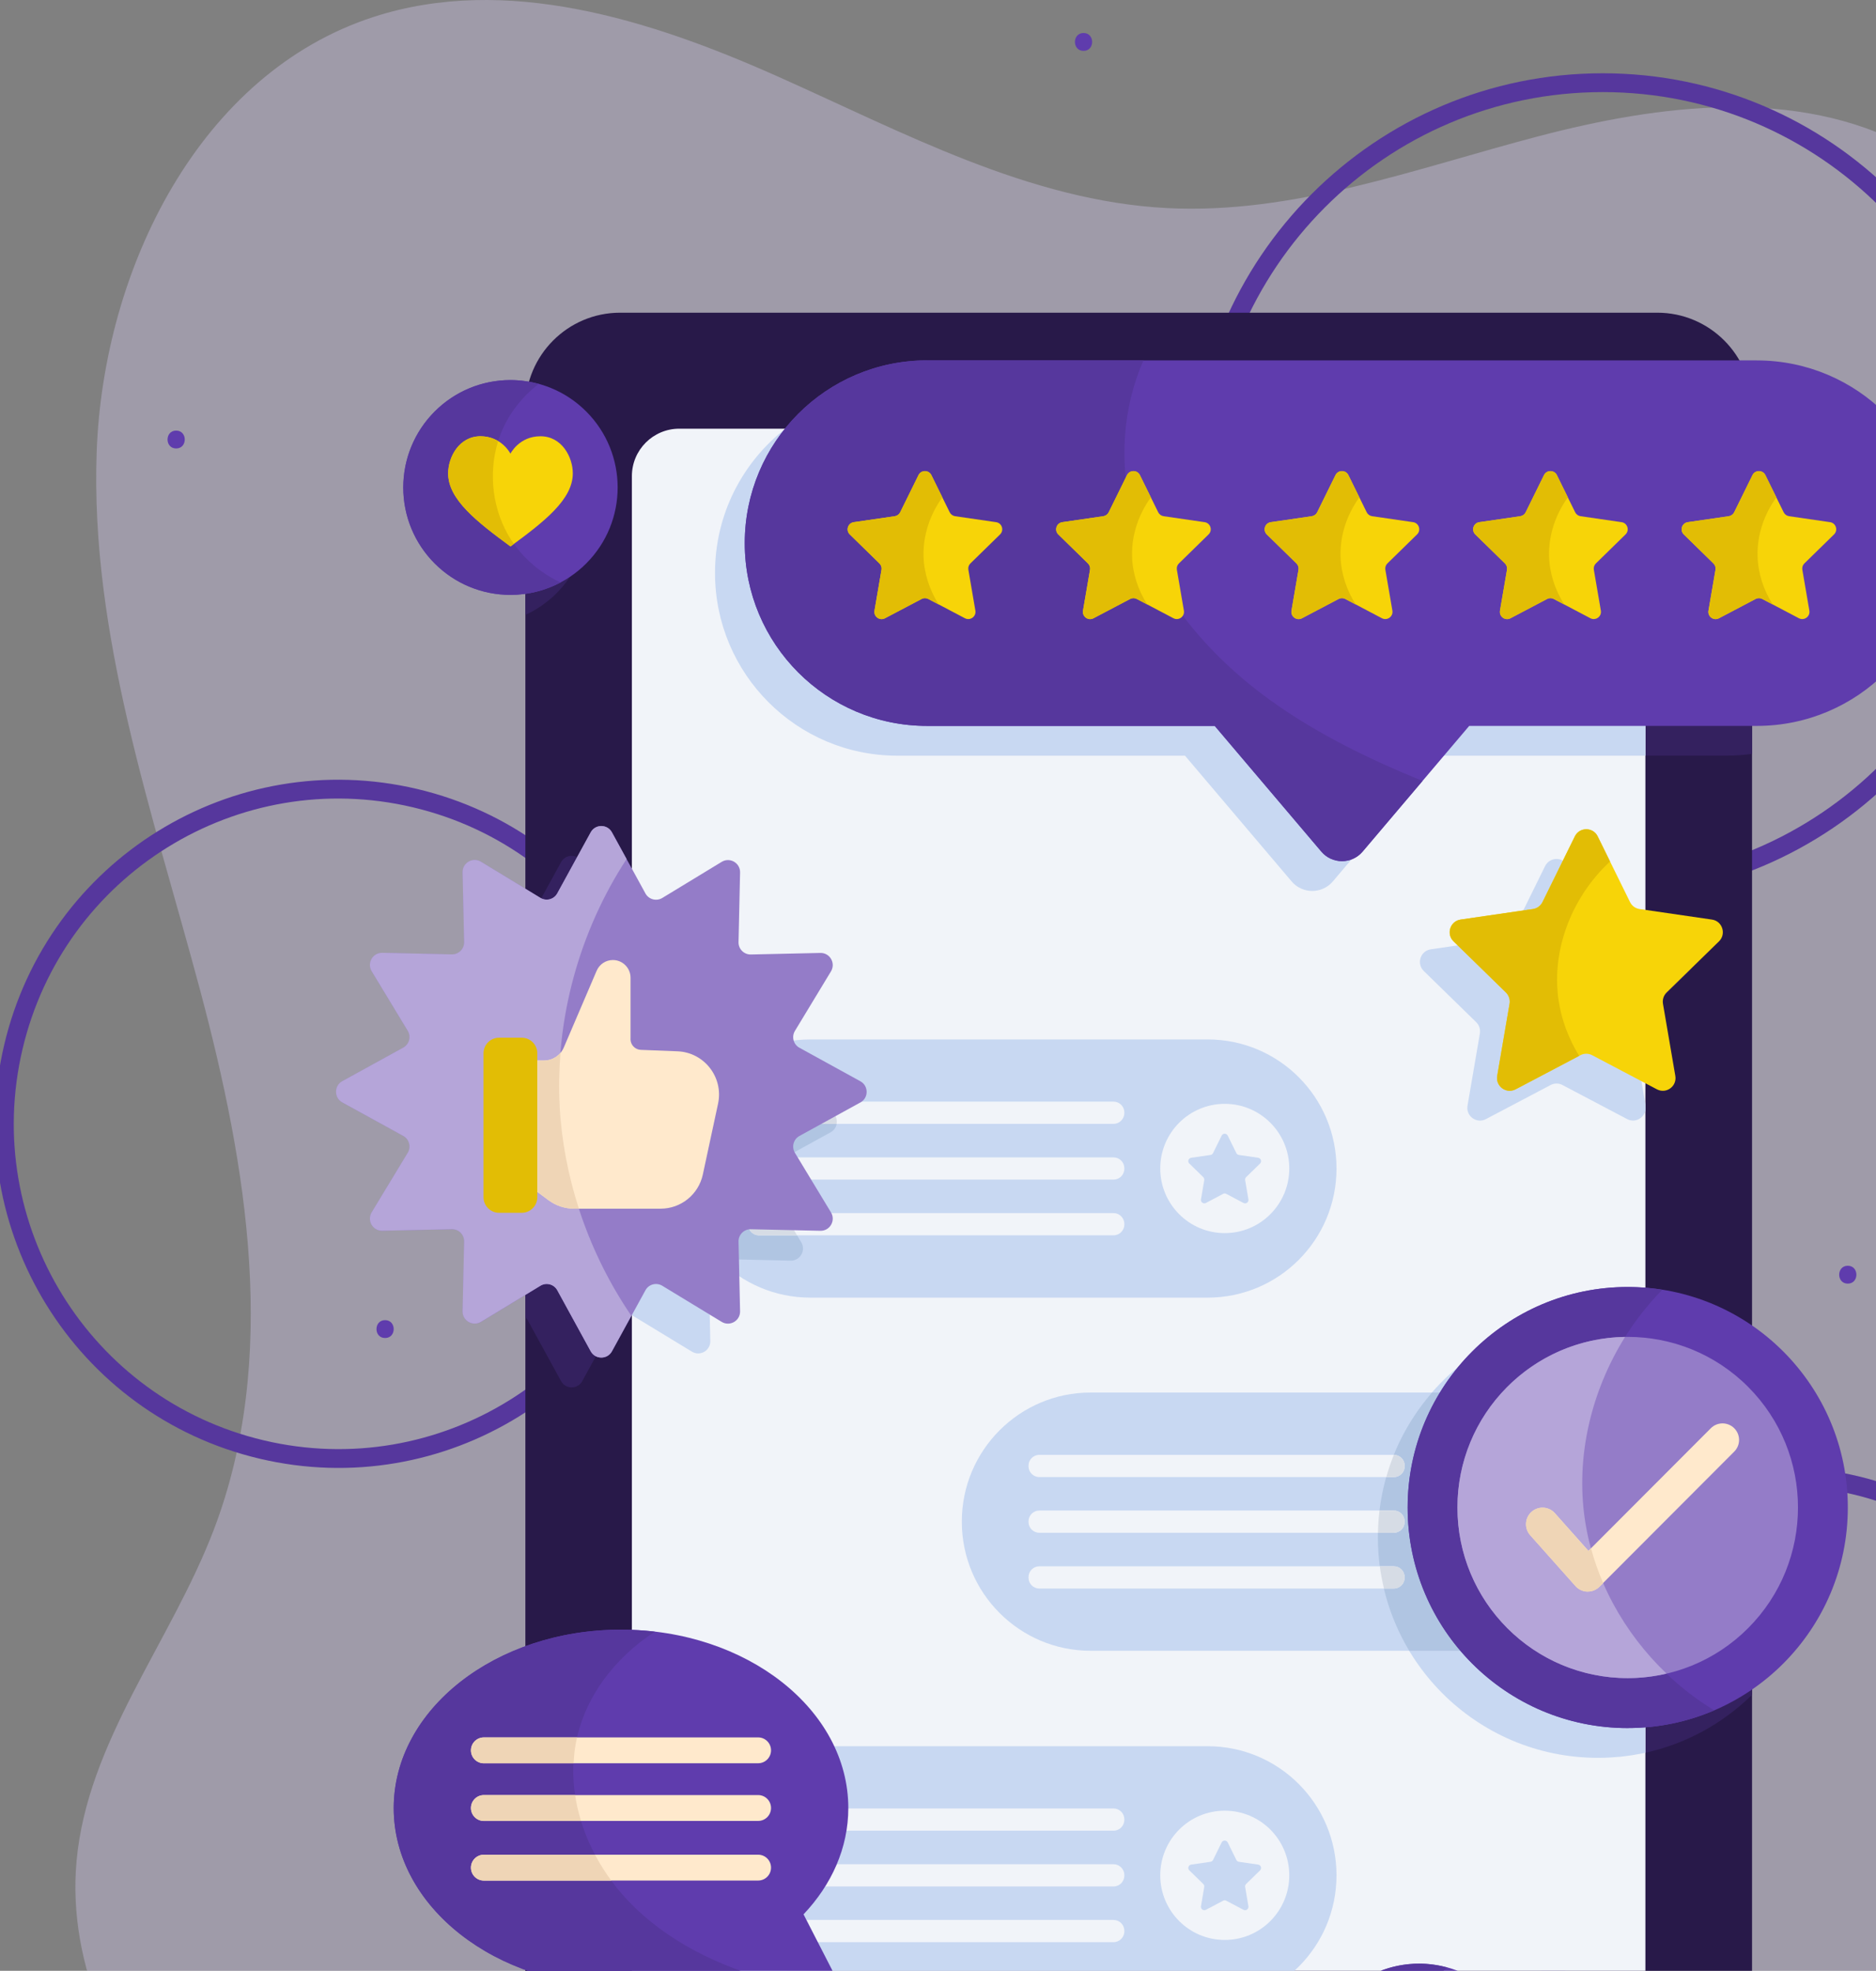 <svg width="217" height="228" viewBox="0 0 217 228" fill="none" xmlns="http://www.w3.org/2000/svg">
<rect x="0" y="0" width="217" height="228" fill="#808080" stroke="none"/>
<g clip-path="url(#clip0_147_1241)">
<path opacity="0.4" d="M51.237 270.388C40.79 264.019 30.193 257.541 21.892 248.54C13.591 239.539 7.752 227.526 8.853 215.327C10.104 201.467 19.76 189.985 24.725 176.987C32.29 157.179 28.597 134.946 23.123 114.463C17.649 93.98 10.421 73.448 11.184 52.255C11.954 31.055 23.116 8.443 43.259 1.944C58.513 -2.977 75.101 2.24 89.749 8.753C104.398 15.266 119.005 23.254 135.008 24.074C149.622 24.825 163.762 19.491 177.915 15.776C192.075 12.054 207.851 10.09 220.753 17.003C236.708 25.556 243.496 45.474 242.904 63.593C242.313 81.712 235.91 99.066 231.983 116.771C228.056 134.477 226.88 154.05 235.917 169.757C241.453 179.385 250.476 186.877 254.747 197.132C260.916 211.95 255.476 229.725 244.741 241.641C234.005 253.557 218.875 260.532 203.663 265.556C156.19 281.236 101.22 269.368 51.244 270.381L51.237 270.388Z" fill="#CDC3E6"/>
<path d="M185.391 102.856C211.097 102.856 231.936 81.972 231.936 56.211C231.936 30.45 211.097 9.566 185.391 9.566C159.685 9.566 138.846 30.45 138.846 56.211C138.846 81.972 159.685 102.856 185.391 102.856Z" stroke="#56379D" stroke-width="2.177" stroke-linecap="round" stroke-linejoin="round"/>
<path d="M76.738 138.908C81.639 118.1 68.779 97.25 48.015 92.338C27.252 87.427 6.446 100.314 1.546 121.123C-3.355 141.931 9.505 162.782 30.268 167.693C51.032 172.604 71.837 159.717 76.738 138.908Z" stroke="#56379D" stroke-width="2.177" stroke-linecap="round" stroke-linejoin="round"/>
<path d="M240.976 211.41C244.061 192.368 231.158 174.426 212.157 171.336C193.157 168.245 175.254 181.175 172.17 200.217C169.085 219.258 181.988 237.2 200.989 240.291C219.989 243.381 237.892 230.451 240.976 211.41Z" stroke="#56379D" stroke-width="2.177" stroke-linecap="round" stroke-linejoin="round"/>
<path d="M125.335 3.818C124.007 3.818 124.007 5.886 125.335 5.886C126.662 5.886 126.662 3.818 125.335 3.818Z" fill="#5F3CAD"/>
<path d="M20.376 49.815C19.048 49.815 19.048 51.883 20.376 51.883C21.703 51.883 21.703 49.815 20.376 49.815Z" fill="#5F3CAD"/>
<path d="M44.544 152.727C43.216 152.727 43.216 154.795 44.544 154.795C45.871 154.795 45.871 152.727 44.544 152.727Z" fill="#5F3CAD"/>
<path d="M213.737 146.435C212.409 146.435 212.409 148.502 213.737 148.502C215.064 148.502 215.064 146.435 213.737 146.435Z" fill="#5F3CAD"/>
<path d="M71.726 36.176H191.706C197.751 36.176 202.661 41.097 202.661 47.156V258.637C202.661 264.695 197.751 269.616 191.706 269.616H71.726C65.681 269.616 60.771 264.695 60.771 258.637V47.156C60.771 41.097 65.681 36.176 71.726 36.176Z" fill="#281949"/>
<path d="M60.771 48.555V71.133C60.984 71.036 61.191 70.94 61.397 70.83C65.331 68.748 68.013 64.606 68.013 59.844C68.013 54.826 65.042 50.512 60.771 48.555Z" fill="#34215F"/>
<path d="M195.399 112.34C196.272 111.486 195.791 110.004 194.58 109.825L186.211 108.605C185.729 108.536 185.317 108.233 185.104 107.798L182.793 103.105L182.256 102.016L181.362 100.196C180.888 99.239 179.636 99.121 178.969 99.838C178.873 99.942 178.79 100.059 178.721 100.196L174.98 107.798C174.87 108.019 174.719 108.198 174.526 108.336C174.43 108.405 174.327 108.46 174.217 108.508C174.107 108.556 173.99 108.584 173.873 108.605L165.503 109.825C165.05 109.894 164.699 110.142 164.486 110.472C164.341 110.693 164.259 110.948 164.245 111.217C164.231 111.479 164.286 111.747 164.424 111.996C164.493 112.12 164.582 112.237 164.692 112.34L170.751 118.254C170.84 118.336 170.909 118.433 170.978 118.536C171.102 118.736 171.177 118.97 171.191 119.205C171.198 119.322 171.191 119.446 171.177 119.563L170.462 123.74L169.747 127.916C169.54 129.122 170.799 130.039 171.879 129.467L179.361 125.525C179.787 125.297 180.303 125.297 180.73 125.525L188.212 129.467C189.292 130.032 190.55 129.115 190.344 127.916L188.913 119.563C188.831 119.087 188.989 118.598 189.34 118.26L195.399 112.347V112.34Z" fill="#34215F"/>
<path d="M128.819 45.136H103.793C92.143 45.136 82.701 54.599 82.701 66.274C82.701 77.949 92.143 87.419 103.793 87.419H137.065L149.396 101.961C150.648 103.436 152.917 103.436 154.169 101.961L166.5 87.419H199.771C200.755 87.419 201.718 87.343 202.667 87.219V47.162C202.667 46.535 202.605 45.922 202.502 45.322C201.608 45.205 200.7 45.143 199.771 45.143H128.826L128.819 45.136Z" fill="#34215F"/>
<path d="M96.078 128.53L89.036 124.656C88.334 124.27 88.1 123.381 88.513 122.699L92.681 115.814C93.251 114.863 92.557 113.657 91.45 113.684L83.417 113.863C82.619 113.884 81.966 113.229 81.987 112.43L82.165 104.38C82.193 103.27 80.983 102.574 80.04 103.146L73.17 107.323C72.489 107.736 71.602 107.502 71.217 106.799L67.352 99.742C67.153 99.376 66.829 99.149 66.478 99.059C66.011 98.935 65.488 99.059 65.131 99.425C65.041 99.514 64.959 99.624 64.897 99.742L61.032 106.799C60.963 106.923 60.874 107.026 60.777 107.123V152.397C60.874 152.493 60.963 152.597 61.032 152.721L64.897 159.778C65.426 160.75 66.822 160.75 67.352 159.778L71.217 152.721C71.602 152.018 72.489 151.783 73.17 152.197L80.04 156.373C80.989 156.945 82.193 156.249 82.165 155.14L81.987 147.09C81.966 146.29 82.619 145.636 83.417 145.656L91.45 145.835C92.557 145.863 93.251 144.65 92.681 143.706L88.513 136.821C88.1 136.138 88.334 135.242 89.036 134.863L96.078 130.99C97.048 130.459 97.048 129.06 96.078 128.53Z" fill="#34215F"/>
<path d="M94.284 234.212L89.511 224.914C92.764 221.482 94.689 217.223 94.689 212.619C94.689 201.799 84.078 192.929 70.585 192.06C70.454 192.053 70.317 192.046 70.186 192.04C69.594 192.005 69.003 191.984 68.398 191.984C65.743 191.984 63.185 192.295 60.771 192.867V232.372C63.185 232.944 65.743 233.254 68.398 233.254C70.385 233.254 72.325 233.075 74.188 232.744L91.113 238.34C93.451 239.112 95.542 236.658 94.421 234.46L94.29 234.205L94.284 234.212Z" fill="#34215F"/>
<path d="M202.663 159.633C198.97 156.008 194.184 153.499 188.84 152.652C188.661 152.624 188.476 152.603 188.29 152.576C188.09 152.548 187.884 152.521 187.685 152.5C187.513 152.479 187.334 152.465 187.155 152.445C186.921 152.424 186.681 152.403 186.44 152.39C186.295 152.383 186.158 152.369 186.014 152.362C185.622 152.341 185.236 152.334 184.844 152.334C179.129 152.334 173.862 154.223 169.611 157.4C169.288 157.648 168.965 157.896 168.649 158.158C165.822 160.495 163.504 163.438 161.895 166.787C161.716 167.159 161.544 167.538 161.386 167.917C160.1 170.97 159.385 174.327 159.385 177.849C159.385 191.936 170.781 203.363 184.844 203.363C185.285 203.363 185.725 203.349 186.165 203.328C186.234 203.328 186.302 203.315 186.371 203.315C186.743 203.294 187.107 203.266 187.471 203.232C187.533 203.232 187.588 203.218 187.65 203.211C188.022 203.17 188.393 203.122 188.758 203.067C188.799 203.067 188.833 203.053 188.874 203.046C189.26 202.984 189.645 202.915 190.023 202.839C190.037 202.839 190.044 202.839 190.057 202.832C194.913 201.819 199.252 199.421 202.663 196.071V159.64V159.633Z" fill="#34215F"/>
<path d="M184.846 49.595H78.572C75.545 49.595 73.091 52.054 73.091 55.088V236.982C73.091 240.016 75.545 242.475 78.572 242.475H184.846C187.873 242.475 190.327 240.016 190.327 236.982V55.088C190.327 52.054 187.873 49.595 184.846 49.595Z" fill="#F1F4F9"/>
<path d="M190.326 117.289V109.204L186.213 108.605C185.732 108.536 185.319 108.232 185.106 107.798L182.795 103.105L182.259 102.016L181.365 100.196C180.89 99.238 179.639 99.121 178.972 99.838C178.875 99.941 178.793 100.059 178.724 100.196L174.983 107.798C174.873 108.019 174.722 108.198 174.529 108.336C174.433 108.405 174.33 108.46 174.22 108.508C174.11 108.556 173.993 108.584 173.876 108.605L165.506 109.825C165.052 109.893 164.702 110.142 164.488 110.472C164.344 110.693 164.261 110.948 164.248 111.217C164.234 111.479 164.289 111.747 164.426 111.995C164.495 112.12 164.585 112.237 164.695 112.34L170.753 118.253C170.843 118.336 170.912 118.433 170.98 118.536C171.104 118.736 171.18 118.97 171.194 119.205C171.2 119.322 171.194 119.446 171.18 119.563L170.465 123.739L169.749 127.916C169.543 129.122 170.802 130.039 171.881 129.467L179.364 125.525C179.79 125.297 180.306 125.297 180.732 125.525L188.215 129.467C189.122 129.942 190.14 129.37 190.333 128.461V127.799L188.923 119.556C188.841 119.08 188.999 118.591 189.349 118.253L190.34 117.289H190.326Z" fill="#C8D8F2"/>
<path d="M184.853 49.595H90.848C85.897 53.462 82.706 59.492 82.706 66.281C82.706 77.956 92.148 87.425 103.798 87.425H137.07L149.401 101.968C150.653 103.443 152.922 103.443 154.174 101.968L166.504 87.425H190.341V55.095C190.341 52.063 187.886 49.602 184.86 49.602L184.853 49.595Z" fill="#C8D8F2"/>
<path d="M96.074 128.529L89.032 124.656C88.33 124.27 88.096 123.381 88.509 122.699L92.677 115.814C93.247 114.863 92.553 113.657 91.446 113.684L83.413 113.863C82.615 113.884 81.962 113.229 81.983 112.43L82.161 104.38C82.189 103.27 80.978 102.574 80.036 103.146L73.166 107.323C73.166 107.323 73.118 107.343 73.09 107.357V152.162C73.09 152.162 73.138 152.183 73.166 152.197L80.036 156.373C80.985 156.945 82.189 156.249 82.161 155.14L81.983 147.09C81.962 146.29 82.615 145.635 83.413 145.656L91.446 145.835C92.553 145.863 93.247 144.65 92.677 143.706L88.509 136.821C88.096 136.138 88.33 135.242 89.032 134.863L96.074 130.99C97.044 130.459 97.044 129.06 96.074 128.529Z" fill="#C8D8F2"/>
<path d="M94.278 234.212L89.506 224.914C92.759 221.482 94.684 217.223 94.684 212.619C94.684 202.481 85.373 194.059 73.097 192.315V232.916C73.461 232.861 73.826 232.813 74.183 232.751L91.108 238.347C93.446 239.119 95.537 236.665 94.416 234.467L94.285 234.212H94.278Z" fill="#C8D8F2"/>
<path d="M190.327 152.941C189.832 152.831 189.336 152.734 188.834 152.652C188.656 152.624 188.47 152.603 188.284 152.576C188.085 152.548 187.879 152.521 187.679 152.5C187.507 152.479 187.328 152.466 187.15 152.445C186.916 152.424 186.675 152.404 186.434 152.39C186.29 152.383 186.152 152.369 186.008 152.362C185.616 152.341 185.231 152.335 184.839 152.335C179.124 152.335 173.856 154.223 169.606 157.4C169.283 157.648 168.959 157.896 168.643 158.158C165.816 160.495 163.499 163.438 161.89 166.787C161.711 167.159 161.539 167.538 161.381 167.917C160.095 170.971 159.379 174.327 159.379 177.849C159.379 191.936 170.775 203.363 184.839 203.363C185.279 203.363 185.719 203.349 186.159 203.329C186.228 203.329 186.297 203.315 186.366 203.315C186.737 203.294 187.101 203.267 187.466 203.232C187.528 203.232 187.583 203.218 187.645 203.211C188.016 203.17 188.387 203.122 188.752 203.067C188.793 203.067 188.828 203.053 188.869 203.046C189.254 202.984 189.639 202.915 190.017 202.839C190.031 202.839 190.038 202.839 190.052 202.832C190.148 202.812 190.237 202.791 190.327 202.77V152.955V152.941Z" fill="#C8D8F2"/>
<path d="M139.693 150.122H93.732C85.5 150.122 78.829 143.437 78.829 135.187C78.829 126.937 85.5 120.252 93.732 120.252H139.693C147.925 120.252 154.595 126.937 154.595 135.187C154.595 143.437 147.925 150.122 139.693 150.122Z" fill="#C8D8F2"/>
<path d="M96.077 128.529L89.035 124.656C88.334 124.27 88.1 123.381 88.512 122.699L89.647 120.824C83.403 122.609 78.829 128.357 78.829 135.187C78.829 139.281 80.473 142.989 83.135 145.684C83.224 145.67 83.32 145.656 83.416 145.663L91.449 145.842C92.556 145.87 93.251 144.657 92.68 143.712L88.512 136.827C88.1 136.145 88.334 135.249 89.035 134.87L96.077 130.997C97.047 130.466 97.047 129.067 96.077 128.536V128.529Z" fill="#B0C5E2"/>
<path d="M141.67 142.658C145.791 142.658 149.132 139.31 149.132 135.18C149.132 131.05 145.791 127.702 141.67 127.702C137.549 127.702 134.208 131.05 134.208 135.18C134.208 139.31 137.549 142.658 141.67 142.658Z" fill="#F1F4F9"/>
<path d="M141.484 138.116L139.489 139.171C139.2 139.322 138.864 139.074 138.919 138.757L139.297 136.531C139.317 136.407 139.276 136.276 139.187 136.187L137.571 134.608C137.337 134.381 137.467 133.988 137.791 133.94L140.019 133.616C140.15 133.595 140.26 133.519 140.315 133.402L141.312 131.376C141.456 131.086 141.869 131.086 142.013 131.376L143.01 133.402C143.065 133.519 143.176 133.595 143.306 133.616L145.534 133.94C145.858 133.988 145.981 134.381 145.754 134.608L144.138 136.187C144.049 136.276 144.001 136.407 144.028 136.531L144.407 138.757C144.462 139.081 144.125 139.322 143.836 139.171L141.841 138.116C141.724 138.054 141.594 138.054 141.477 138.116H141.484Z" fill="#C8D8F2"/>
<path d="M87.795 127.447H128.804C129.492 127.447 130.055 128.006 130.055 128.702V128.764C130.055 129.453 129.498 130.018 128.804 130.018H87.795C87.107 130.018 86.543 129.46 86.543 128.764V128.702C86.543 128.013 87.1 127.447 87.795 127.447Z" fill="#F1F4F9"/>
<path d="M87.795 133.898H128.804C129.492 133.898 130.055 134.456 130.055 135.153V135.215C130.055 135.904 129.498 136.469 128.804 136.469H87.795C87.107 136.469 86.543 135.911 86.543 135.215V135.153C86.543 134.463 87.1 133.898 87.795 133.898Z" fill="#F1F4F9"/>
<path d="M87.795 140.342H128.804C129.492 140.342 130.055 140.901 130.055 141.597V141.659C130.055 142.348 129.498 142.913 128.804 142.913H87.795C87.107 142.913 86.543 142.355 86.543 141.659V141.597C86.543 140.908 87.1 140.342 87.795 140.342Z" fill="#F1F4F9"/>
<path d="M90.635 140.342H87.795C87.107 140.342 86.543 140.901 86.543 141.597V141.659C86.543 142.348 87.1 142.913 87.795 142.913H92.196L90.642 140.342H90.635Z" fill="#D6DCE5"/>
<path d="M87.795 133.898C87.107 133.898 86.543 134.457 86.543 135.153V135.215C86.543 135.904 87.1 136.469 87.795 136.469H88.359C88.194 135.856 88.448 135.187 89.032 134.87L90.793 133.905H87.802L87.795 133.898Z" fill="#D6DCE5"/>
<path d="M86.543 128.702V128.764C86.543 129.453 87.1 130.018 87.795 130.018H96.769C96.873 129.46 96.646 128.84 96.075 128.529L94.115 127.454H87.795C87.107 127.454 86.543 128.012 86.543 128.709V128.702Z" fill="#D6DCE5"/>
<path d="M139.693 231.889H93.732C85.5 231.889 78.829 225.204 78.829 216.954C78.829 208.704 85.5 202.019 93.732 202.019H139.693C147.925 202.019 154.595 208.704 154.595 216.954C154.595 225.204 147.925 231.889 139.693 231.889Z" fill="#C8D8F2"/>
<path d="M141.67 224.432C145.791 224.432 149.132 221.084 149.132 216.954C149.132 212.824 145.791 209.476 141.67 209.476C137.549 209.476 134.208 212.824 134.208 216.954C134.208 221.084 137.549 224.432 141.67 224.432Z" fill="#F1F4F9"/>
<path d="M141.484 219.89L139.489 220.945C139.2 221.096 138.864 220.848 138.919 220.531L139.297 218.305C139.317 218.181 139.276 218.05 139.187 217.96L137.571 216.382C137.337 216.155 137.467 215.762 137.791 215.714L140.019 215.39C140.15 215.369 140.26 215.293 140.315 215.176L141.312 213.15C141.456 212.86 141.869 212.86 142.013 213.15L143.01 215.176C143.065 215.293 143.176 215.369 143.306 215.39L145.534 215.714C145.858 215.762 145.981 216.155 145.754 216.382L144.138 217.96C144.049 218.05 144.001 218.181 144.028 218.305L144.407 220.531C144.462 220.855 144.125 221.096 143.836 220.945L141.841 219.89C141.724 219.828 141.594 219.828 141.477 219.89H141.484Z" fill="#C8D8F2"/>
<path d="M87.795 209.221H128.804C129.492 209.221 130.055 209.78 130.055 210.476V210.538C130.055 211.227 129.498 211.792 128.804 211.792H87.795C87.107 211.792 86.543 211.234 86.543 210.538V210.476C86.543 209.786 87.1 209.221 87.795 209.221Z" fill="#F1F4F9"/>
<path d="M87.795 215.672H128.804C129.492 215.672 130.055 216.23 130.055 216.927V216.989C130.055 217.678 129.498 218.243 128.804 218.243H87.795C87.107 218.243 86.543 217.685 86.543 216.989V216.927C86.543 216.237 87.1 215.672 87.795 215.672Z" fill="#F1F4F9"/>
<path d="M87.795 222.116H128.804C129.492 222.116 130.055 222.675 130.055 223.371V223.433C130.055 224.122 129.498 224.687 128.804 224.687H87.795C87.107 224.687 86.543 224.129 86.543 223.433V223.371C86.543 222.681 87.1 222.116 87.795 222.116Z" fill="#F1F4F9"/>
<path d="M172.125 161.101H126.158C117.927 161.101 111.255 167.788 111.255 176.036V176.043C111.255 184.291 117.927 190.978 126.158 190.978H172.125C180.356 190.978 187.028 184.291 187.028 176.043V176.036C187.028 167.788 180.356 161.101 172.125 161.101Z" fill="#C8D8F2"/>
<path d="M187.022 176.043C187.022 167.793 180.351 161.108 172.119 161.108H165.641C164.155 162.817 162.89 164.726 161.892 166.794C161.714 167.166 161.542 167.545 161.384 167.924C160.098 170.977 159.382 174.334 159.382 177.856C159.382 182.659 160.71 187.146 163.013 190.985H172.119C180.351 190.985 187.022 184.3 187.022 176.05V176.043Z" fill="#B0C5E2"/>
<path d="M181.365 177.748C182.307 173.728 179.819 169.703 175.807 168.759C171.795 167.814 167.779 170.308 166.837 174.328C165.894 178.349 168.382 182.374 172.394 183.318C176.406 184.262 180.422 181.769 181.365 177.748Z" fill="#D6DCE5"/>
<path d="M173.914 178.979L171.919 180.033C171.63 180.185 171.293 179.937 171.348 179.62L171.727 177.394C171.747 177.27 171.706 177.139 171.617 177.049L170.001 175.471C169.767 175.244 169.897 174.851 170.221 174.802L172.449 174.478C172.579 174.458 172.69 174.382 172.745 174.265L173.742 172.239C173.886 171.949 174.299 171.949 174.443 172.239L175.44 174.265C175.495 174.382 175.605 174.458 175.736 174.478L177.964 174.802C178.288 174.851 178.411 175.244 178.184 175.471L176.568 177.049C176.479 177.139 176.431 177.27 176.458 177.394L176.836 179.62C176.891 179.944 176.554 180.185 176.266 180.033L174.271 178.979C174.154 178.917 174.024 178.917 173.907 178.979H173.914Z" fill="#B0C5E2"/>
<path d="M120.221 168.31H161.229C161.917 168.31 162.481 168.869 162.481 169.565V169.627C162.481 170.316 161.924 170.881 161.229 170.881H120.221C119.533 170.881 118.969 170.323 118.969 169.627V169.565C118.969 168.875 119.526 168.31 120.221 168.31Z" fill="#F1F4F9"/>
<path d="M161.222 174.754H120.221C119.529 174.754 118.969 175.316 118.969 176.009V176.071C118.969 176.763 119.529 177.325 120.221 177.325H161.222C161.914 177.325 162.474 176.763 162.474 176.071V176.009C162.474 175.316 161.914 174.754 161.222 174.754Z" fill="#F1F4F9"/>
<path d="M161.222 181.205H120.221C119.529 181.205 118.969 181.767 118.969 182.46V182.522C118.969 183.214 119.529 183.776 120.221 183.776H161.222C161.914 183.776 162.474 183.214 162.474 182.522V182.46C162.474 181.767 161.914 181.205 161.222 181.205Z" fill="#F1F4F9"/>
<path d="M161.221 181.205H159.604C159.721 182.081 159.886 182.935 160.086 183.776H161.228C161.915 183.776 162.479 183.218 162.479 182.522V182.46C162.479 181.77 161.922 181.205 161.228 181.205H161.221Z" fill="#D6DCE5"/>
<path d="M161.221 174.754H159.57C159.467 175.602 159.405 176.457 159.392 177.325H161.221C161.909 177.325 162.473 176.767 162.473 176.071V176.009C162.473 175.319 161.916 174.754 161.221 174.754Z" fill="#D6DCE5"/>
<path d="M161.229 168.31C160.892 169.144 160.603 170.006 160.355 170.881H161.229C161.916 170.881 162.48 170.323 162.48 169.627V169.565C162.48 168.875 161.923 168.317 161.236 168.31H161.229Z" fill="#D6DCE5"/>
<path d="M203.203 41.69H107.239C95.589 41.69 86.147 51.153 86.147 62.835C86.147 74.51 95.589 83.98 107.239 83.98H140.511L152.842 98.522C154.093 99.996 156.363 99.996 157.614 98.522L169.945 83.98H203.217C214.867 83.98 224.309 74.517 224.309 62.842C224.309 51.167 214.867 41.697 203.217 41.697L203.203 41.69Z" fill="#5F3CAD"/>
<path d="M107.239 41.69C95.589 41.69 86.147 51.153 86.147 62.835C86.147 74.51 95.589 83.98 107.239 83.98H140.511L152.842 98.522C154.093 99.996 156.363 99.996 157.614 98.522L164.54 90.348C158.323 87.805 152.271 84.868 146.845 80.94C139.527 75.64 133.358 68.3 131.006 59.568C129.425 53.703 129.824 47.19 132.272 41.697H107.246L107.239 41.69Z" fill="#56379D"/>
<path d="M106.6 69.293L102.364 71.525C101.752 71.849 101.037 71.326 101.154 70.643L101.965 65.915C102.013 65.647 101.924 65.371 101.724 65.178L98.3 61.828C97.804 61.346 98.079 60.505 98.76 60.409L103.499 59.719C103.767 59.678 104.008 59.506 104.125 59.265L106.243 54.964C106.545 54.344 107.433 54.344 107.735 54.964L109.853 59.265C109.977 59.513 110.211 59.678 110.479 59.719L115.218 60.409C115.898 60.505 116.173 61.346 115.678 61.828L112.253 65.178C112.054 65.371 111.965 65.647 112.013 65.915L112.824 70.643C112.941 71.326 112.226 71.843 111.614 71.525L107.378 69.293C107.137 69.162 106.848 69.162 106.6 69.293Z" fill="#F7D408"/>
<path d="M106.827 64.323C106.765 61.904 107.584 59.499 109.001 57.542L107.735 54.971C107.433 54.351 106.545 54.351 106.243 54.971L104.125 59.272C104.001 59.52 103.767 59.685 103.499 59.726L98.76 60.416C98.079 60.512 97.804 61.353 98.3 61.835L101.724 65.185C101.924 65.378 102.013 65.654 101.965 65.922L101.154 70.65C101.037 71.333 101.752 71.85 102.364 71.532L106.6 69.299C106.841 69.168 107.13 69.168 107.378 69.299L108.588 69.94C107.522 68.266 106.875 66.315 106.827 64.33V64.323Z" fill="#E2BD05"/>
<path d="M130.72 69.293L126.483 71.525C125.871 71.849 125.156 71.326 125.273 70.643L126.084 65.915C126.132 65.647 126.043 65.371 125.844 65.178L122.419 61.828C121.924 61.346 122.199 60.505 122.88 60.409L127.618 59.719C127.886 59.678 128.127 59.506 128.244 59.265L130.362 54.964C130.665 54.344 131.552 54.344 131.854 54.964L133.972 59.265C134.096 59.513 134.33 59.678 134.598 59.719L139.337 60.409C140.017 60.505 140.293 61.346 139.797 61.828L136.373 65.178C136.173 65.371 136.084 65.647 136.132 65.915L136.943 70.643C137.06 71.326 136.345 71.843 135.733 71.525L131.497 69.293C131.256 69.162 130.967 69.162 130.72 69.293Z" fill="#F7D408"/>
<path d="M130.946 64.323C130.885 61.904 131.703 59.499 133.12 57.542L131.854 54.971C131.552 54.351 130.665 54.351 130.362 54.971L128.244 59.272C128.12 59.52 127.886 59.685 127.618 59.726L122.88 60.416C122.199 60.512 121.924 61.353 122.419 61.835L125.844 65.185C126.043 65.378 126.132 65.654 126.084 65.922L125.273 70.65C125.156 71.333 125.871 71.85 126.483 71.532L130.72 69.299C130.96 69.168 131.249 69.168 131.497 69.299L132.707 69.94C131.641 68.266 130.995 66.315 130.946 64.33V64.323Z" fill="#E2BD05"/>
<path d="M154.836 69.293L150.6 71.525C149.988 71.849 149.272 71.326 149.389 70.643L150.201 65.915C150.249 65.647 150.159 65.371 149.96 65.178L146.535 61.828C146.04 61.346 146.315 60.505 146.996 60.409L151.734 59.719C152.003 59.678 152.243 59.506 152.36 59.265L154.478 54.964C154.781 54.344 155.668 54.344 155.971 54.964L158.089 59.265C158.213 59.513 158.446 59.678 158.715 59.719L163.453 60.409C164.134 60.505 164.409 61.346 163.914 61.828L160.489 65.178C160.29 65.371 160.2 65.647 160.248 65.915L161.06 70.643C161.177 71.326 160.462 71.843 159.849 71.525L155.613 69.293C155.372 69.162 155.084 69.162 154.836 69.293Z" fill="#F7D408"/>
<path d="M155.063 64.323C155.001 61.904 155.819 59.499 157.236 57.542L155.971 54.971C155.668 54.351 154.781 54.351 154.478 54.971L152.36 59.272C152.236 59.52 152.003 59.685 151.734 59.726L146.996 60.416C146.315 60.512 146.04 61.353 146.535 61.835L149.96 65.185C150.159 65.378 150.249 65.654 150.201 65.922L149.389 70.65C149.272 71.333 149.988 71.85 150.6 71.532L154.836 69.299C155.077 69.168 155.366 69.168 155.613 69.299L156.823 69.94C155.758 68.266 155.111 66.315 155.063 64.33V64.323Z" fill="#E2BD05"/>
<path d="M178.95 69.293L174.714 71.525C174.102 71.849 173.387 71.326 173.504 70.643L174.315 65.915C174.363 65.647 174.274 65.371 174.075 65.178L170.65 61.828C170.155 61.346 170.43 60.505 171.11 60.409L175.849 59.719C176.117 59.678 176.358 59.506 176.475 59.265L178.593 54.964C178.895 54.344 179.783 54.344 180.085 54.964L182.203 59.265C182.327 59.513 182.561 59.678 182.829 59.719L187.568 60.409C188.248 60.505 188.524 61.346 188.028 61.828L184.604 65.178C184.404 65.371 184.315 65.647 184.363 65.915L185.174 70.643C185.291 71.326 184.576 71.843 183.964 71.525L179.728 69.293C179.487 69.162 179.198 69.162 178.95 69.293Z" fill="#F7D408"/>
<path d="M179.184 64.323C179.122 61.904 179.94 59.499 181.357 57.542L180.092 54.971C179.789 54.351 178.902 54.351 178.599 54.971L176.481 59.272C176.357 59.52 176.123 59.685 175.855 59.726L171.117 60.416C170.436 60.512 170.161 61.353 170.656 61.835L174.081 65.185C174.28 65.378 174.37 65.654 174.322 65.922L173.51 70.65C173.393 71.333 174.108 71.85 174.72 71.532L178.957 69.299C179.198 69.168 179.486 69.168 179.734 69.299L180.944 69.94C179.878 68.266 179.232 66.315 179.184 64.33V64.323Z" fill="#E2BD05"/>
<path d="M203.067 69.293L198.831 71.525C198.219 71.849 197.504 71.326 197.621 70.643L198.432 65.915C198.48 65.647 198.391 65.371 198.191 65.178L194.767 61.828C194.271 61.346 194.547 60.505 195.227 60.409L199.966 59.719C200.234 59.678 200.475 59.506 200.592 59.265L202.71 54.964C203.012 54.344 203.9 54.344 204.202 54.964L206.32 59.265C206.444 59.513 206.678 59.678 206.946 59.719L211.685 60.409C212.365 60.505 212.64 61.346 212.145 61.828L208.72 65.178C208.521 65.371 208.432 65.647 208.48 65.915L209.291 70.643C209.408 71.326 208.693 71.843 208.081 71.525L203.845 69.293C203.604 69.162 203.315 69.162 203.067 69.293Z" fill="#F7D408"/>
<path d="M203.301 64.323C203.239 61.904 204.057 59.499 205.474 57.542L204.209 54.971C203.906 54.351 203.019 54.351 202.716 54.971L200.598 59.272C200.474 59.52 200.24 59.685 199.972 59.726L195.234 60.416C194.553 60.512 194.278 61.353 194.773 61.835L198.198 65.185C198.397 65.378 198.487 65.654 198.439 65.922L197.627 70.65C197.51 71.333 198.225 71.85 198.837 71.532L203.074 69.299C203.314 69.168 203.603 69.168 203.851 69.299L205.061 69.94C203.995 68.266 203.349 66.315 203.301 64.33V64.323Z" fill="#E2BD05"/>
<path d="M99.518 127.544L92.476 131.417C91.774 131.803 91.54 132.692 91.953 133.375L96.121 140.26C96.691 141.211 95.997 142.417 94.889 142.389L86.857 142.21C86.059 142.189 85.406 142.844 85.427 143.644L85.605 151.694C85.633 152.803 84.422 153.499 83.48 152.927L76.61 148.751C75.929 148.337 75.035 148.571 74.657 149.274L70.792 156.332C70.262 157.304 68.866 157.304 68.337 156.332L64.472 149.274C64.087 148.571 63.199 148.337 62.519 148.751L55.648 152.927C54.699 153.499 53.496 152.803 53.523 151.694L53.702 143.644C53.723 142.844 53.069 142.189 52.272 142.21L44.239 142.389C43.132 142.417 42.437 141.204 43.008 140.26L47.175 133.375C47.588 132.692 47.354 131.796 46.653 131.417L39.611 127.544C38.641 127.013 38.641 125.614 39.611 125.084L46.653 121.21C47.354 120.824 47.588 119.935 47.175 119.253L43.008 112.368C42.437 111.417 43.132 110.211 44.239 110.238L52.272 110.424C53.069 110.445 53.723 109.79 53.702 108.991L53.523 100.941C53.496 99.831 54.706 99.135 55.648 99.707L62.519 103.884C63.199 104.297 64.093 104.063 64.472 103.36L68.337 96.302C68.866 95.331 70.262 95.331 70.792 96.302L74.657 103.36C75.042 104.063 75.929 104.297 76.61 103.884L83.48 99.707C84.429 99.135 85.633 99.831 85.605 100.941L85.427 108.991C85.406 109.79 86.059 110.445 86.857 110.424L94.889 110.245C95.997 110.217 96.691 111.43 96.121 112.375L91.953 119.26C91.54 119.942 91.774 120.838 92.476 121.217L99.518 125.09C100.488 125.621 100.488 127.02 99.518 127.551V127.544Z" fill="#947CC8"/>
<path d="M64.739 127.902C64.209 117.895 67.008 107.764 72.476 99.383L70.777 96.289C70.248 95.317 68.852 95.317 68.322 96.289L64.457 103.346C64.072 104.049 63.185 104.283 62.504 103.87L55.633 99.693C54.684 99.121 53.481 99.817 53.508 100.927L53.687 108.977C53.708 109.776 53.055 110.431 52.257 110.41L44.224 110.231C43.117 110.204 42.422 111.417 42.993 112.361L47.161 119.246C47.574 119.928 47.34 120.817 46.638 121.203L39.596 125.077C38.626 125.607 38.626 127.006 39.596 127.537L46.638 131.41C47.34 131.796 47.574 132.685 47.161 133.368L42.993 140.253C42.422 141.204 43.117 142.41 44.224 142.382L52.257 142.203C53.055 142.183 53.708 142.837 53.687 143.637L53.508 151.687C53.481 152.796 54.691 153.492 55.633 152.92L62.504 148.744C63.185 148.33 64.072 148.565 64.457 149.268L68.322 156.325C68.852 157.297 70.248 157.297 70.777 156.325L73.026 152.217C68.143 145.057 65.193 136.559 64.732 127.889L64.739 127.902Z" fill="#B5A5D9"/>
<path d="M60.35 120.052H57.73C56.734 120.052 55.928 120.861 55.928 121.858V138.502C55.928 139.499 56.734 140.308 57.73 140.308H60.35C61.345 140.308 62.152 139.499 62.152 138.502V121.858C62.152 120.861 61.345 120.052 60.35 120.052Z" fill="#E2BD05"/>
<path d="M72.936 120.204V113.112C72.936 111.982 72.021 111.065 70.894 111.065C70.075 111.065 69.339 111.554 69.016 112.306L65.22 121.176C64.828 122.099 63.92 122.692 62.923 122.692H62.153V137.889L63.452 138.854C64.312 139.488 65.35 139.832 66.416 139.832H76.416C78.768 139.832 80.803 138.185 81.299 135.876L83.059 127.682C83.713 124.635 81.457 121.734 78.348 121.624L74.133 121.458C73.459 121.437 72.929 120.879 72.929 120.204H72.936Z" fill="#FFE9CC"/>
<path d="M64.738 127.902C64.628 125.869 64.67 123.829 64.835 121.803C64.367 122.354 63.672 122.692 62.923 122.692H62.153V137.889L63.452 138.854C64.312 139.488 65.35 139.832 66.416 139.832H66.96C65.715 135.973 64.945 131.962 64.731 127.909L64.738 127.902Z" fill="#EFD5B6"/>
<path d="M97.85 231.021L92.947 221.468C96.199 218.036 98.125 213.777 98.125 209.173C98.125 197.774 86.351 188.531 71.834 188.531C57.316 188.531 45.542 197.774 45.542 209.173C45.542 220.572 57.316 229.815 71.834 229.815C73.821 229.815 75.76 229.635 77.624 229.305L94.549 234.901C96.887 235.673 98.978 233.219 97.857 231.021H97.85Z" fill="#5F3CAD"/>
<path d="M72.611 219.849C68.154 215.135 65.493 208.47 66.538 202.06C67.439 196.54 71.036 191.833 75.754 188.766C74.474 188.614 73.168 188.538 71.834 188.538C57.316 188.538 45.542 197.781 45.542 209.18C45.542 220.579 57.316 229.822 71.834 229.822C73.821 229.822 75.76 229.642 77.624 229.312L94.549 234.908C96.887 235.68 98.978 233.226 97.857 231.028L97.726 230.773C94.927 230.394 92.142 229.897 89.412 229.167C83.147 227.499 77.074 224.57 72.618 219.856L72.611 219.849Z" fill="#56379D"/>
<path d="M87.694 210.662H55.969C55.144 210.662 54.477 209.993 54.477 209.166C54.477 208.339 55.144 207.67 55.969 207.67H87.694C88.519 207.67 89.186 208.339 89.186 209.166C89.186 209.993 88.519 210.662 87.694 210.662Z" fill="#FFE9CC"/>
<path d="M87.694 203.99H55.969C55.144 203.99 54.477 203.322 54.477 202.495C54.477 201.668 55.144 200.999 55.969 200.999H87.694C88.519 200.999 89.186 201.668 89.186 202.495C89.186 203.322 88.519 203.99 87.694 203.99Z" fill="#FFE9CC"/>
<path d="M87.694 217.56H55.969C55.144 217.56 54.477 216.892 54.477 216.065C54.477 215.238 55.144 214.569 55.969 214.569H87.694C88.519 214.569 89.186 215.238 89.186 216.065C89.186 216.892 88.519 217.56 87.694 217.56Z" fill="#FFE9CC"/>
<path d="M66.533 207.677H55.969C55.144 207.677 54.477 208.346 54.477 209.173C54.477 210 55.144 210.669 55.969 210.669H67.207C66.904 209.69 66.677 208.691 66.526 207.684L66.533 207.677Z" fill="#EFD5B6"/>
<path d="M55.969 203.99H66.347C66.382 203.342 66.436 202.701 66.54 202.06C66.595 201.709 66.67 201.357 66.746 201.006H55.969C55.144 201.006 54.477 201.674 54.477 202.501C54.477 203.328 55.144 203.997 55.969 203.997V203.99Z" fill="#EFD5B6"/>
<path d="M68.837 214.576H55.969C55.144 214.576 54.477 215.245 54.477 216.072C54.477 216.899 55.144 217.567 55.969 217.567H70.707C70.013 216.616 69.38 215.624 68.83 214.583L68.837 214.576Z" fill="#EFD5B6"/>
<path d="M188.281 199.917C202.342 199.917 213.74 188.494 213.74 174.403C213.74 160.312 202.342 148.888 188.281 148.888C174.22 148.888 162.821 160.312 162.821 174.403C162.821 188.494 174.22 199.917 188.281 199.917Z" fill="#5F3CAD"/>
<path d="M188.28 199.917C191.829 199.917 195.212 199.186 198.286 197.87C190.488 193.121 184.704 184.948 183.335 175.871C181.884 166.243 185.481 156.111 192.283 149.212C190.983 149.006 189.649 148.895 188.287 148.895C174.23 148.895 162.828 160.315 162.828 174.41C162.828 188.504 174.223 199.924 188.287 199.924L188.28 199.917Z" fill="#56379D"/>
<path d="M202.207 188.359C209.899 180.651 209.899 168.153 202.207 160.444C194.515 152.736 182.044 152.736 174.352 160.444C166.66 168.153 166.66 180.651 174.352 188.359C182.044 196.068 194.515 196.068 202.207 188.359Z" fill="#947CC8"/>
<path d="M168.584 174.403C168.584 185.306 177.401 194.141 188.281 194.141C189.828 194.141 191.327 193.955 192.771 193.618C187.833 188.897 184.354 182.632 183.336 175.864C182.235 168.538 184.058 160.929 187.978 154.664C177.243 154.829 168.584 163.596 168.584 174.396V174.403Z" fill="#B5A5D9"/>
<path d="M183.661 184.127C183.661 184.127 183.626 184.127 183.606 184.127C183.083 184.113 182.581 183.879 182.237 183.486L177.004 177.607C176.302 176.815 176.371 175.609 177.155 174.906C177.946 174.203 179.149 174.272 179.851 175.057L183.736 179.42L197.896 165.229C198.646 164.485 199.85 164.485 200.599 165.229C201.349 165.981 201.349 167.187 200.599 167.938L185.009 183.562C184.651 183.92 184.163 184.12 183.654 184.12L183.661 184.127Z" fill="#FFE9CC"/>
<path d="M184.031 179.13L183.735 179.427L179.849 175.064C179.148 174.272 177.938 174.203 177.154 174.913C176.363 175.616 176.294 176.828 177.002 177.614L182.236 183.493C182.587 183.886 183.082 184.12 183.604 184.134C183.625 184.134 183.639 184.134 183.659 184.134C184.168 184.134 184.65 183.934 185.014 183.576L185.441 183.148C184.877 181.846 184.409 180.509 184.038 179.137L184.031 179.13Z" fill="#EFD5B6"/>
<path d="M67.813 65.183C72.655 60.33 72.655 52.462 67.813 47.609C62.971 42.756 55.12 42.756 50.277 47.609C45.435 52.462 45.435 60.33 50.277 65.183C55.12 70.035 62.971 70.035 67.813 65.183Z" fill="#5F3CAD"/>
<path d="M59.145 62.483C56.786 58.831 56.346 54.013 57.996 49.995C58.904 47.789 60.424 45.867 62.308 44.419C61.27 44.137 60.176 43.971 59.048 43.971C52.199 43.971 46.649 49.533 46.649 56.398C46.649 63.262 52.199 68.824 59.048 68.824C61.139 68.824 63.106 68.3 64.839 67.383C62.542 66.308 60.527 64.613 59.145 62.483Z" fill="#56379D"/>
<path d="M62.51 50.471C60.048 50.471 59.044 52.483 59.044 52.483C59.044 52.483 58.033 50.471 55.578 50.471C53.123 50.471 51.843 52.869 51.843 54.764C51.843 57.762 55.103 60.312 59.051 63.214C62.998 60.319 66.258 57.769 66.258 54.764C66.258 52.869 64.979 50.471 62.524 50.471H62.51Z" fill="#F7D408"/>
<path d="M59.141 62.483C56.981 59.141 56.438 54.826 57.621 51.036C57.098 50.719 56.424 50.477 55.572 50.477C53.109 50.477 51.837 52.876 51.837 54.771C51.837 57.769 55.097 60.319 59.044 63.221C59.182 63.124 59.313 63.028 59.443 62.925C59.34 62.78 59.237 62.635 59.141 62.49V62.483Z" fill="#E2BD05"/>
<path d="M182.798 122.079L175.315 126.021C174.236 126.586 172.977 125.669 173.183 124.47L174.614 116.117C174.696 115.642 174.538 115.152 174.187 114.815L168.129 108.901C167.255 108.047 167.737 106.565 168.947 106.386L177.317 105.166C177.798 105.097 178.211 104.794 178.424 104.359L182.165 96.757C182.701 95.662 184.263 95.662 184.806 96.757L188.547 104.359C188.76 104.794 189.173 105.097 189.654 105.166L198.024 106.386C199.227 106.558 199.709 108.047 198.842 108.901L192.783 114.815C192.44 115.152 192.281 115.642 192.357 116.117L193.787 124.47C193.994 125.676 192.735 126.593 191.656 126.021L184.173 122.079C183.747 121.851 183.231 121.851 182.805 122.079H182.798Z" fill="#F7D408"/>
<path d="M180.269 115.621C179.443 109.749 181.912 103.663 186.238 99.666L184.807 96.757C184.271 95.662 182.71 95.662 182.167 96.757L178.425 104.359C178.212 104.794 177.8 105.097 177.318 105.166L168.949 106.386C167.745 106.565 167.264 108.047 168.13 108.901L174.189 114.815C174.533 115.152 174.691 115.642 174.615 116.117L173.185 124.47C172.979 125.676 174.237 126.593 175.317 126.021L182.662 122.155C181.445 120.163 180.599 117.95 180.269 115.621Z" fill="#E2BD05"/>
<path d="M176.4 241.603C177.504 234.829 172.919 228.442 166.16 227.337C159.402 226.231 153.028 230.826 151.925 237.599C150.822 244.372 155.407 250.759 162.165 251.865C168.924 252.97 175.297 248.376 176.4 241.603Z" fill="#5F3CAD"/>
<path d="M164.257 245.687C161.898 242.034 161.458 237.217 163.109 233.199C164.016 230.993 165.536 229.07 167.421 227.623C166.382 227.34 165.289 227.175 164.161 227.175C157.311 227.175 151.761 232.737 151.761 239.601C151.761 246.466 157.311 252.028 164.161 252.028C166.251 252.028 168.218 251.504 169.951 250.587C167.654 249.512 165.639 247.817 164.257 245.687Z" fill="#56379D"/>
</g>
<defs>
<clipPath id="clip0_147_1241">
<rect width="258.328" height="283" fill="white"/>
</clipPath>
</defs>
</svg>
